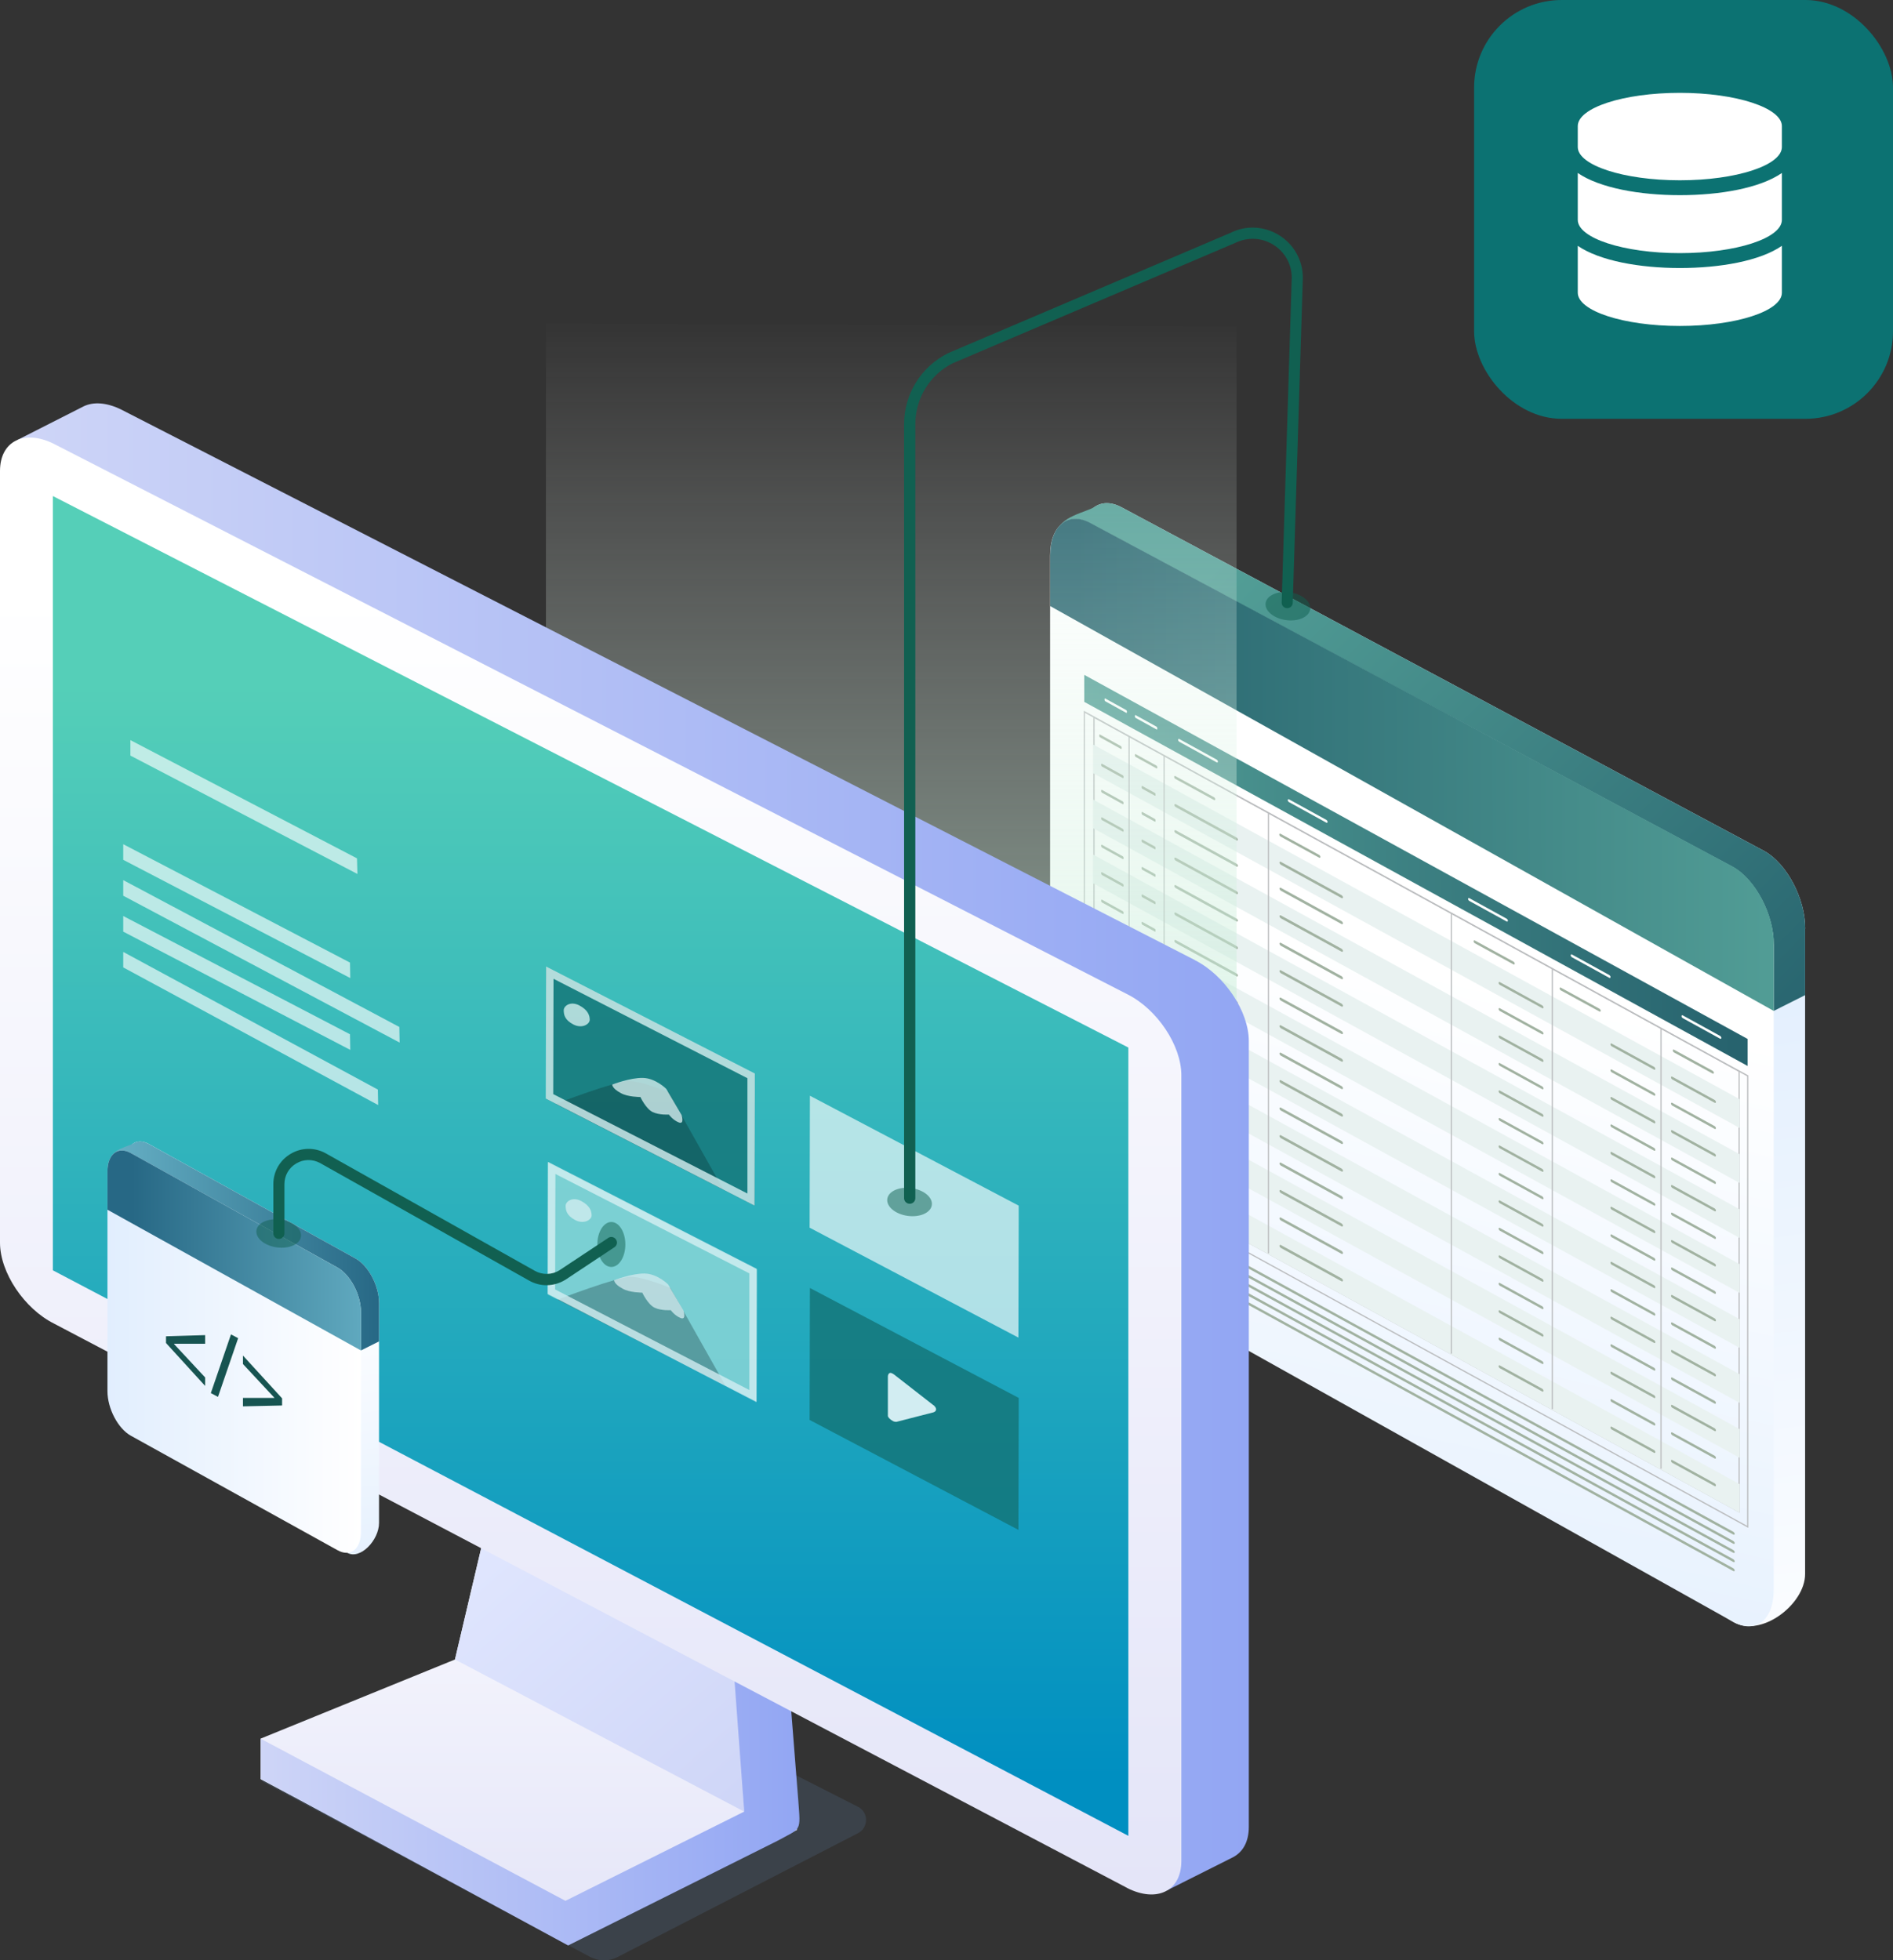 <?xml version="1.0" encoding="UTF-8"?>
<svg xmlns="http://www.w3.org/2000/svg" xmlns:xlink="http://www.w3.org/1999/xlink" viewBox="0 0 129.65 134.29">
  <rect x="0" y="0" width="129.65" height="134.29" fill="#333333" stroke="none"/>
  <defs>
    <style>
      .cls-1 {
        fill: #8fd8d8;
      }

      .cls-2 {
        fill: #e9f2f1;
      }

      .cls-3 {
        fill: url(#linear-gradient-2);
      }

      .cls-4 {
        fill: #f9f9f9;
      }

      .cls-4, .cls-5, .cls-6, .cls-7 {
        opacity: .8;
      }

      .cls-8 {
        opacity: .3;
      }

      .cls-9, .cls-7 {
        fill: #fff;
      }

      .cls-5 {
        fill: #f7fcfc;
      }

      .cls-10 {
        fill: #175451;
      }

      .cls-11 {
        fill: url(#linear-gradient-4);
      }

      .cls-12 {
        fill: url(#Dégradé_sans_nom_565);
      }

      .cls-13 {
        fill: url(#linear-gradient-3);
      }

      .cls-14 {
        fill: url(#linear-gradient-5);
      }

      .cls-15 {
        fill: #bbbdbf;
      }

      .cls-16 {
        isolation: isolate;
      }

      .cls-17 {
        fill: #137375;
      }

      .cls-18 {
        fill: url(#Dégradé_sans_nom_384);
      }

      .cls-19 {
        fill: #a1b2a1;
      }

      .cls-20 {
        fill: #0c7272;
      }

      .cls-21 {
        opacity: .15;
      }

      .cls-21, .cls-22 {
        mix-blend-mode: multiply;
      }

      .cls-23 {
        fill: #6b99d1;
      }

      .cls-24 {
        fill: url(#Dégradé_sans_nom_445-3);
      }

      .cls-25 {
        fill: url(#Dégradé_sans_nom_523);
      }

      .cls-26 {
        fill: url(#Dégradé_sans_nom_563-2);
      }

      .cls-27 {
        fill: url(#Dégradé_sans_nom_566);
      }

      .cls-28 {
        fill: url(#Dégradé_sans_nom_445);
      }

      .cls-29 {
        opacity: .5;
      }

      .cls-29, .cls-30 {
        fill: #116051;
      }

      .cls-31 {
        fill: url(#Dégradé_sans_nom_445-2);
      }

      .cls-22 {
        fill: url(#Dégradé_sans_nom_5);
      }

      .cls-32 {
        fill: url(#Dégradé_sans_nom_563);
      }

      .cls-33 {
        fill: url(#linear-gradient);
      }

      .cls-34 {
        fill: url(#Dégradé_sans_nom_565-2);
      }
    </style>
    <linearGradient id="Dégradé_sans_nom_563" data-name="Dégradé sans nom 563" x1="106.01" y1="121.7" x2="98.11" y2="66.62" gradientUnits="userSpaceOnUse">
      <stop offset="0" stop-color="#fff"/>
      <stop offset="1" stop-color="#e1eefe"/>
    </linearGradient>
    <linearGradient id="Dégradé_sans_nom_445" data-name="Dégradé sans nom 445" x1="121.76" y1="73.79" x2="85.11" y2="36.8" gradientUnits="userSpaceOnUse">
      <stop offset="0" stop-color="#27636e"/>
      <stop offset="1" stop-color="#539f97"/>
    </linearGradient>
    <linearGradient id="Dégradé_sans_nom_565" data-name="Dégradé sans nom 565" x1="87.13" y1="116.1" x2="98.3" y2="66.36" gradientUnits="userSpaceOnUse">
      <stop offset="0" stop-color="#e1eefe"/>
      <stop offset="1" stop-color="#fff"/>
    </linearGradient>
    <linearGradient id="Dégradé_sans_nom_445-2" data-name="Dégradé sans nom 445" x1="71.93" y1="517.02" x2="121.48" y2="517.02" gradientTransform="translate(0 -519.91) rotate(29.23) scale(1.15 .87) skewX(23.08)" xlink:href="#Dégradé_sans_nom_445"/>
    <linearGradient id="Dégradé_sans_nom_445-3" data-name="Dégradé sans nom 445" x1="119.69" y1="456.63" x2="74.26" y2="456.63" gradientTransform="translate(0 -450.22) rotate(28.76) scale(1.14 .88) skewX(22.87)" xlink:href="#Dégradé_sans_nom_445"/>
    <linearGradient id="Dégradé_sans_nom_5" data-name="Dégradé sans nom 5" x1="61.04" y1="21.52" x2="61.04" y2="109.44" gradientUnits="userSpaceOnUse">
      <stop offset="0" stop-color="#fff" stop-opacity="0"/>
      <stop offset="1" stop-color="#9bdeb8"/>
    </linearGradient>
    <linearGradient id="linear-gradient" x1="-4916.31" y1="134.32" x2="-4916.31" y2="96.39" gradientTransform="translate(4952.53)" gradientUnits="userSpaceOnUse">
      <stop offset="0" stop-color="#e3e4f8"/>
      <stop offset="1" stop-color="#fff"/>
    </linearGradient>
    <linearGradient id="linear-gradient-2" x1="-4899.05" y1="122.29" x2="-4918.11" y2="100.52" gradientTransform="translate(4952.53)" gradientUnits="userSpaceOnUse">
      <stop offset="0" stop-color="#ced5f7"/>
      <stop offset="1" stop-color="#e2e8ff"/>
    </linearGradient>
    <linearGradient id="linear-gradient-3" x1="76.03" y1="117.93" x2="113.06" y2="117.93" gradientTransform="translate(130.84) rotate(-180) scale(1 -1)" gradientUnits="userSpaceOnUse">
      <stop offset="0" stop-color="#92a6f3"/>
      <stop offset="1" stop-color="#ced5f7"/>
    </linearGradient>
    <linearGradient id="linear-gradient-4" x1="45.15" y1="78.57" x2="129.8" y2="78.57" xlink:href="#linear-gradient-3"/>
    <linearGradient id="linear-gradient-5" x1="-4912.08" y1="133.04" x2="-4912.08" y2="40.54" xlink:href="#linear-gradient"/>
    <linearGradient id="Dégradé_sans_nom_566" data-name="Dégradé sans nom 566" x1="-4912.08" y1="121.76" x2="-4912.08" y2="46.81" gradientTransform="translate(4952.53)" gradientUnits="userSpaceOnUse">
      <stop offset="0" stop-color="#008fc1"/>
      <stop offset="1" stop-color="#55cfb8"/>
    </linearGradient>
    <linearGradient id="Dégradé_sans_nom_563-2" data-name="Dégradé sans nom 563" x1="16.95" y1="89.49" x2="19.76" y2="110.87" xlink:href="#Dégradé_sans_nom_563"/>
    <linearGradient id="Dégradé_sans_nom_523" data-name="Dégradé sans nom 523" x1="7.65" y1="85.35" x2="25.96" y2="85.35" gradientUnits="userSpaceOnUse">
      <stop offset="0" stop-color="#66b0c5"/>
      <stop offset="1" stop-color="#276885"/>
    </linearGradient>
    <linearGradient id="Dégradé_sans_nom_565-2" data-name="Dégradé sans nom 565" x1="7.35" y1="92.59" x2="24.72" y2="92.59" xlink:href="#Dégradé_sans_nom_565"/>
    <linearGradient id="Dégradé_sans_nom_384" data-name="Dégradé sans nom 384" x1="7.35" y1="596.24" x2="24.72" y2="596.24" gradientTransform="translate(0 -519.91) rotate(29.23) scale(1.15 .87) skewX(23.08)" gradientUnits="userSpaceOnUse">
      <stop offset="0" stop-color="#276885"/>
      <stop offset="1" stop-color="#66b0c5"/>
    </linearGradient>
  </defs>
  <g class="cls-16">
    <g id="Calque_2" data-name="Calque 2">
      <g id="Illustrations">
        <g id="Connect">
          <g id="icon_connect" data-name="icon connect">
            <rect class="cls-20" x="100.96" width="28.69" height="28.69" rx="6" ry="6"/>
            <path id="Icon_awesome-database" data-name="Icon awesome-database" class="cls-9" d="M122.04,8.64v1.43c0,1.26-3.13,2.28-6.99,2.28s-6.99-1.03-6.99-2.28v-1.43c0-1.26,3.13-2.28,6.99-2.28s6.99,1.03,6.99,2.28ZM122.04,11.85v3.21c0,1.26-3.13,2.28-6.99,2.28s-6.99-1.03-6.99-2.28v-3.21c1.5,1.03,4.25,1.52,6.99,1.52s5.49-.48,6.99-1.52ZM122.04,16.84v3.21c0,1.26-3.13,2.28-6.99,2.28s-6.99-1.03-6.99-2.28v-3.21c1.5,1.03,4.25,1.52,6.99,1.52s5.49-.48,6.99-1.52Z"/>
          </g>
          <g id="illustration_connect" data-name="illustration connect">
            <g>
              <path class="cls-32" d="M123.63,63.61v44.22c0,2.08-3.05,4.41-4.95,3.26l-41.81-25.69c-1.53-.86-2.79-3.23-2.79-5.3v-43.13c0-2.06,1.25-3.05,2.79-2.19l43.97,23.52c1.54.86,2.8,3.25,2.8,5.31Z"/>
              <path class="cls-28" d="M123.63,63.61v4.56l-2.15,1.08-47.39-28.81-1.64-3.94c0-1.09,1.99-1.42,2.54-1.79.5-.33,1.16-.34,1.88.07l43.97,23.52c1.54.86,2.8,3.25,2.8,5.31Z"/>
              <path class="cls-12" d="M121.48,64.69v44.22c0,2.08-1.25,3.05-2.8,2.18l-43.97-24.6c-1.53-.86-2.79-3.23-2.79-5.3v-43.13c0-2.06,1.25-3.05,2.79-2.19l43.97,23.52c1.54.86,2.8,3.25,2.8,5.31Z"/>
              <path class="cls-31" d="M121.48,64.69v4.56l-49.55-27.73v-3.48c0-2.06,1.25-3.05,2.79-2.19l43.97,23.52c1.54.86,2.8,3.25,2.8,5.31Z"/>
              <g>
                <polygon class="cls-24" points="119.69 73.02 74.26 48.08 74.26 46.23 119.69 71.17 119.69 73.02"/>
                <path class="cls-15" d="M119.74,104.66l-.06-.03-45.45-24.95v-30.99l.06.03,45.45,24.95v30.99ZM74.31,79.63l45.35,24.89v-30.79l-45.35-24.89v30.79Z"/>
                <path class="cls-15" d="M119.15,103.63l-.06-.03-44.21-24.26v-30.27l44.27,24.3v30.27ZM74.97,79.28l44.1,24.21v-30.08l-44.1-24.21v30.08Z"/>
                <g>
                  <polygon class="cls-2" points="119.11 77.2 74.92 52.95 74.92 51.09 119.11 75.34 119.11 77.2"/>
                  <path class="cls-2" d="M119.15,77.27l-44.27-24.3v-1.96l.06.03,44.21,24.26v1.96ZM74.97,52.93l44.1,24.2v-1.76l-44.1-24.2v1.76Z"/>
                </g>
                <g>
                  <polygon class="cls-2" points="119.11 80.97 74.92 56.72 74.92 54.85 119.11 79.11 119.11 80.97"/>
                  <path class="cls-2" d="M119.15,81.04l-44.27-24.3v-1.96l.06.03,44.21,24.26v1.96ZM74.97,56.69l44.1,24.2v-1.76l-44.1-24.21v1.76Z"/>
                </g>
                <g>
                  <polygon class="cls-2" points="119.11 84.73 74.92 60.48 74.92 58.62 119.11 82.87 119.11 84.73"/>
                  <path class="cls-2" d="M119.15,84.8l-.06-.03-44.21-24.26v-1.96l.06.03,44.21,24.26v1.96ZM74.97,60.46l44.1,24.2v-1.76l-44.1-24.2v1.76Z"/>
                </g>
                <g>
                  <polygon class="cls-2" points="119.11 88.5 74.92 64.24 74.92 62.38 119.11 86.64 119.11 88.5"/>
                  <path class="cls-2" d="M119.15,88.57l-44.27-24.3v-1.96l.06.03,44.21,24.26v1.96ZM74.97,64.22l44.1,24.21v-1.76l-44.1-24.2v1.76Z"/>
                </g>
                <g>
                  <polygon class="cls-2" points="119.11 92.26 74.92 68.01 74.92 66.15 119.11 90.4 119.11 92.26"/>
                  <path class="cls-2" d="M119.15,92.33l-.06-.03-44.21-24.26v-1.96l.06.03,44.21,24.26v1.96ZM74.97,67.98l44.1,24.2v-1.76l-44.1-24.21v1.76Z"/>
                </g>
                <g>
                  <polygon class="cls-2" points="119.11 96.03 74.92 71.77 74.92 69.91 119.11 94.16 119.11 96.03"/>
                  <path class="cls-2" d="M119.15,96.1l-.06-.03-44.21-24.26v-1.96l.06.03,44.21,24.26v1.96ZM74.97,71.75l44.1,24.2v-1.76l-44.1-24.2v1.76Z"/>
                </g>
                <g>
                  <polygon class="cls-2" points="119.11 99.79 74.92 75.54 74.92 73.68 119.11 97.93 119.11 99.79"/>
                  <path class="cls-2" d="M119.15,99.86l-.06-.03-44.21-24.26v-1.96l.06.03,44.21,24.26v1.96ZM74.97,75.51l44.1,24.21v-1.76l-44.1-24.2v1.76Z"/>
                </g>
                <g>
                  <polygon class="cls-2" points="119.11 103.55 74.92 79.3 74.92 77.44 119.11 101.69 119.11 103.55"/>
                  <path class="cls-2" d="M119.15,103.63l-.06-.03-44.21-24.26v-1.96l.06.03,44.21,24.26v1.96ZM74.97,79.28l44.1,24.2v-1.76l-44.1-24.2v1.76Z"/>
                </g>
                <rect class="cls-15" x="77.29" y="50.45" width=".08" height="30.17"/>
                <rect class="cls-15" x="79.69" y="51.77" width=".08" height="30.17"/>
                <rect class="cls-15" x="86.84" y="55.69" width=".08" height="30.17"/>
                <rect class="cls-15" x="99.36" y="62.56" width=".08" height="30.17"/>
                <rect class="cls-15" x="106.28" y="66.36" width=".08" height="30.17"/>
                <rect class="cls-15" x="113.72" y="70.44" width=".08" height="30.17"/>
                <path class="cls-9" d="M77.13,48.83l-1.43-.79s-.05-.05-.05-.08v-.09s.02-.04.05-.02l1.43.79s.05.05.05.08v.09s-.02.04-.05.02Z"/>
                <path class="cls-19" d="M76.77,51.3l-1.43-.79s-.05-.05-.05-.08v-.09s.02-.04.05-.02l1.43.79s.05.05.05.08v.09s-.02.04-.05.02Z"/>
                <g>
                  <path class="cls-19" d="M76.9,53.3l-1.43-.79s-.05-.05-.05-.08v-.09s.02-.04.05-.02l1.43.79s.05.05.05.08v.09s-.02.04-.05.02Z"/>
                  <path class="cls-19" d="M76.9,55.09l-1.43-.79s-.05-.05-.05-.08v-.09s.02-.04.05-.02l1.43.79s.05.05.05.08v.09s-.02.04-.05.02Z"/>
                  <path class="cls-19" d="M76.9,56.97l-1.43-.79s-.05-.05-.05-.08v-.09s.02-.04.05-.02l1.43.79s.05.05.05.08v.09s-.02.04-.05.02Z"/>
                  <path class="cls-19" d="M76.9,58.85l-1.43-.79s-.05-.05-.05-.08v-.09s.02-.04.05-.02l1.43.79s.05.05.05.08v.09s-.02.04-.05.02Z"/>
                  <path class="cls-19" d="M76.9,60.73l-1.43-.79s-.05-.05-.05-.08v-.09s.02-.04.05-.02l1.43.79s.05.05.05.08v.09s-.02.04-.05.02Z"/>
                  <path class="cls-19" d="M76.9,62.61l-1.43-.79s-.05-.05-.05-.08v-.09s.02-.04.05-.02l1.43.79s.05.05.05.08v.09s-.02.04-.05.02Z"/>
                  <path class="cls-19" d="M76.9,64.5l-1.43-.79s-.05-.05-.05-.08v-.09s.02-.04.05-.02l1.43.79s.05.05.05.08v.09s-.02.04-.05.02Z"/>
                  <path class="cls-19" d="M76.9,66.38l-1.43-.79s-.05-.05-.05-.08v-.09s.02-.04.05-.02l1.43.79s.05.05.05.08v.09s-.02.04-.05.02Z"/>
                  <path class="cls-19" d="M76.9,68.26l-1.43-.79s-.05-.05-.05-.08v-.09s.02-.04.05-.02l1.43.79s.05.05.05.08v.09s-.02.04-.05.02Z"/>
                  <path class="cls-19" d="M76.9,70.14l-1.43-.79s-.05-.05-.05-.08v-.09s.02-.04.05-.02l1.43.79s.05.05.05.08v.09s-.02.04-.05.02Z"/>
                  <path class="cls-19" d="M76.9,72.03l-1.43-.79s-.05-.05-.05-.08v-.09s.02-.04.05-.02l1.43.79s.05.05.05.08v.09s-.02.04-.05.02Z"/>
                  <path class="cls-19" d="M76.9,73.91l-1.43-.79s-.05-.05-.05-.08v-.09s.02-.04.05-.02l1.43.79s.05.05.05.08v.09s-.02.04-.05.02Z"/>
                  <path class="cls-19" d="M76.9,75.79l-1.43-.79s-.05-.05-.05-.08v-.09s.02-.04.05-.02l1.43.79s.05.05.05.08v.09s-.02.04-.05.02Z"/>
                  <path class="cls-19" d="M76.9,77.67l-1.43-.79s-.05-.05-.05-.08v-.09s.02-.04.05-.02l1.43.79s.05.05.05.08v.09s-.02.04-.05.02Z"/>
                  <path class="cls-19" d="M76.9,79.56l-1.43-.79s-.05-.05-.05-.08v-.09s.02-.04.05-.02l1.43.79s.05.05.05.08v.09s-.02.04-.05.02Z"/>
                </g>
                <g>
                  <path class="cls-19" d="M84.7,57.58l-4.19-2.3s-.08-.08-.08-.13v-.03s.04-.06.08-.04l4.19,2.3s.08.08.08.13v.03s-.04.06-.08.04Z"/>
                  <path class="cls-19" d="M84.7,59.37l-4.19-2.3s-.08-.08-.08-.13v-.03s.04-.06.08-.04l4.19,2.3s.08.08.08.13v.03s-.04.06-.08.04Z"/>
                  <path class="cls-19" d="M84.7,61.25l-4.19-2.3s-.08-.08-.08-.13v-.03s.04-.06.08-.04l4.19,2.3s.08.08.08.13v.03s-.04.06-.08.04Z"/>
                  <path class="cls-19" d="M84.7,63.13l-4.19-2.3s-.08-.08-.08-.13v-.03s.04-.06.08-.04l4.19,2.3s.08.08.08.13v.03s-.04.06-.08.04Z"/>
                  <path class="cls-19" d="M84.7,65.01l-4.19-2.3s-.08-.08-.08-.13v-.03s.04-.06.08-.04l4.19,2.3s.08.08.08.13v.03s-.04.06-.08.04Z"/>
                  <path class="cls-19" d="M84.7,66.89l-4.19-2.3s-.08-.08-.08-.13v-.03s.04-.06.08-.04l4.19,2.3s.08.08.08.13v.03s-.04.06-.08.04Z"/>
                  <path class="cls-19" d="M84.7,68.78l-4.19-2.3s-.08-.08-.08-.13v-.03s.04-.06.08-.04l4.19,2.3s.08.08.08.13v.03s-.04.06-.08.04Z"/>
                  <path class="cls-19" d="M84.7,70.66l-4.19-2.3s-.08-.08-.08-.13v-.03s.04-.06.08-.04l4.19,2.3s.08.08.08.13v.03s-.04.06-.08.04Z"/>
                  <path class="cls-19" d="M84.7,72.54l-4.19-2.3s-.08-.08-.08-.13v-.03s.04-.06.08-.04l4.19,2.3s.08.08.08.13v.03s-.04.06-.08.04Z"/>
                  <path class="cls-19" d="M84.7,74.42l-4.19-2.3s-.08-.08-.08-.13v-.03s.04-.06.08-.04l4.19,2.3s.08.08.08.13v.03s-.04.06-.08.04Z"/>
                  <path class="cls-19" d="M84.7,76.31l-4.19-2.3s-.08-.08-.08-.13v-.03s.04-.06.08-.04l4.19,2.3s.08.08.08.13v.03s-.04.06-.08.04Z"/>
                  <path class="cls-19" d="M84.7,78.19l-4.19-2.3s-.08-.08-.08-.13v-.03s.04-.06.08-.04l4.19,2.3s.08.08.08.13v.03s-.04.06-.08.04Z"/>
                  <path class="cls-19" d="M84.7,80.07l-4.19-2.3s-.08-.08-.08-.13v-.03s.04-.06.08-.04l4.19,2.3s.08.08.08.13v.03s-.04.06-.08.04Z"/>
                  <path class="cls-19" d="M84.7,81.95l-4.19-2.3s-.08-.08-.08-.13v-.03s.04-.06.08-.04l4.19,2.3s.08.08.08.13v.03s-.04.06-.08.04Z"/>
                  <path class="cls-19" d="M84.7,83.83l-4.19-2.3s-.08-.08-.08-.13v-.03s.04-.06.08-.04l4.19,2.3s.08.08.08.13v.03s-.04.06-.08.04Z"/>
                </g>
                <g>
                  <path class="cls-19" d="M91.9,61.53l-4.19-2.3s-.08-.08-.08-.13v-.03s.04-.06.08-.04l4.19,2.3s.08.08.08.13v.03s-.04.06-.08.04Z"/>
                  <path class="cls-19" d="M91.9,63.31l-4.19-2.3s-.08-.08-.08-.13v-.03s.04-.06.08-.04l4.19,2.3s.08.08.08.13v.03s-.04.06-.08.04Z"/>
                  <path class="cls-19" d="M91.9,65.2l-4.19-2.3s-.08-.08-.08-.13v-.03s.04-.06.08-.04l4.19,2.3s.08.08.08.13v.03s-.04.06-.08.04Z"/>
                  <path class="cls-19" d="M91.9,67.08l-4.19-2.3s-.08-.08-.08-.13v-.03s.04-.06.08-.04l4.19,2.3s.08.08.08.13v.03s-.04.06-.08.04Z"/>
                  <path class="cls-19" d="M91.9,68.96l-4.19-2.3s-.08-.08-.08-.13v-.03s.04-.06.08-.04l4.19,2.3s.08.08.08.13v.03s-.04.06-.08.04Z"/>
                  <path class="cls-19" d="M91.9,70.84l-4.19-2.3s-.08-.08-.08-.13v-.03s.04-.06.08-.04l4.19,2.3s.08.08.08.13v.03s-.04.06-.08.04Z"/>
                  <path class="cls-19" d="M91.9,72.73l-4.19-2.3s-.08-.08-.08-.13v-.03s.04-.06.08-.04l4.19,2.3s.08.08.08.13v.03s-.04.06-.08.04Z"/>
                  <path class="cls-19" d="M91.9,74.61l-4.19-2.3s-.08-.08-.08-.13v-.03s.04-.06.08-.04l4.19,2.3s.08.08.08.13v.03s-.04.06-.08.04Z"/>
                  <path class="cls-19" d="M91.9,76.49l-4.19-2.3s-.08-.08-.08-.13v-.03s.04-.06.08-.04l4.19,2.3s.08.08.08.13v.03s-.04.06-.08.04Z"/>
                  <path class="cls-19" d="M91.9,78.37l-4.19-2.3s-.08-.08-.08-.13v-.03s.04-.06.08-.04l4.19,2.3s.08.08.08.13v.03s-.04.06-.08.04Z"/>
                  <path class="cls-19" d="M91.9,80.26l-4.19-2.3s-.08-.08-.08-.13v-.03s.04-.06.08-.04l4.19,2.3s.08.08.08.13v.03s-.04.06-.08.04Z"/>
                  <path class="cls-19" d="M91.9,82.14l-4.19-2.3s-.08-.08-.08-.13v-.03s.04-.06.08-.04l4.19,2.3s.08.08.08.13v.03s-.04.06-.08.04Z"/>
                  <path class="cls-19" d="M91.9,84.02l-4.19-2.3s-.08-.08-.08-.13v-.03s.04-.06.08-.04l4.19,2.3s.08.08.08.13v.03s-.04.06-.08.04Z"/>
                  <path class="cls-19" d="M91.9,85.9l-4.19-2.3s-.08-.08-.08-.13v-.03s.04-.06.08-.04l4.19,2.3s.08.08.08.13v.03s-.04.06-.08.04Z"/>
                  <path class="cls-19" d="M91.9,87.78l-4.19-2.3s-.08-.08-.08-.13v-.03s.04-.06.08-.04l4.19,2.3s.08.08.08.13v.03s-.04.06-.08.04Z"/>
                </g>
                <g>
                  <path class="cls-19" d="M105.64,69.07l-2.93-1.61s-.07-.07-.07-.11v-.05s.03-.05.07-.03l2.93,1.61s.07.07.07.11v.05s-.03.05-.07.03Z"/>
                  <path class="cls-19" d="M105.64,70.86l-2.93-1.61s-.07-.07-.07-.11v-.05s.03-.05.07-.03l2.93,1.61s.07.07.07.11v.05s-.03.05-.07.03Z"/>
                  <path class="cls-19" d="M105.64,72.74l-2.93-1.61s-.07-.07-.07-.11v-.05s.03-.05.07-.03l2.93,1.61s.07.07.07.11v.05s-.03.05-.07.03Z"/>
                  <path class="cls-19" d="M105.64,74.62l-2.93-1.61s-.07-.07-.07-.11v-.05s.03-.05.07-.03l2.93,1.61s.07.07.07.11v.05s-.03.05-.07.03Z"/>
                  <path class="cls-19" d="M105.64,76.5l-2.93-1.61s-.07-.07-.07-.11v-.05s.03-.05.07-.03l2.93,1.61s.07.07.07.11v.05s-.03.05-.07.03Z"/>
                  <path class="cls-19" d="M105.64,78.39l-2.93-1.61s-.07-.07-.07-.11v-.05s.03-.05.07-.03l2.93,1.61s.07.07.07.11v.05s-.03.05-.07.03Z"/>
                  <path class="cls-19" d="M105.64,80.27l-2.93-1.61s-.07-.07-.07-.11v-.05s.03-.05.07-.03l2.93,1.61s.07.07.07.11v.05s-.03.05-.07.03Z"/>
                  <path class="cls-19" d="M105.64,82.15l-2.93-1.61s-.07-.07-.07-.11v-.05s.03-.05.07-.03l2.93,1.61s.07.07.07.11v.05s-.03.05-.07.03Z"/>
                  <path class="cls-19" d="M105.64,84.03l-2.93-1.61s-.07-.07-.07-.11v-.05s.03-.05.07-.03l2.93,1.61s.07.07.07.11v.05s-.03.05-.07.03Z"/>
                  <path class="cls-19" d="M105.64,85.91l-2.93-1.61s-.07-.07-.07-.11v-.05s.03-.05.07-.03l2.93,1.61s.07.07.07.11v.05s-.03.05-.07.03Z"/>
                  <path class="cls-19" d="M105.64,87.8l-2.93-1.61s-.07-.07-.07-.11v-.05s.03-.05.07-.03l2.93,1.61s.07.07.07.11v.05s-.03.05-.07.03Z"/>
                  <path class="cls-19" d="M105.64,89.68l-2.93-1.61s-.07-.07-.07-.11v-.05s.03-.05.07-.03l2.93,1.61s.07.07.07.11v.05s-.03.05-.07.03Z"/>
                  <path class="cls-19" d="M105.64,91.56l-2.93-1.61s-.07-.07-.07-.11v-.05s.03-.05.07-.03l2.93,1.61s.07.07.07.11v.05s-.03.05-.07.03Z"/>
                  <path class="cls-19" d="M105.64,93.44l-2.93-1.61s-.07-.07-.07-.11v-.05s.03-.05.07-.03l2.93,1.61s.07.07.07.11v.05s-.03.05-.07.03Z"/>
                  <path class="cls-19" d="M105.64,95.33l-2.93-1.61s-.07-.07-.07-.11v-.05s.03-.05.07-.03l2.93,1.61s.07.07.07.11v.05s-.03.05-.07.03Z"/>
                </g>
                <g>
                  <path class="cls-19" d="M113.3,73.28l-2.93-1.61s-.07-.07-.07-.11v-.05s.03-.05.07-.03l2.93,1.61s.07.07.07.11v.05s-.03.05-.07.03Z"/>
                  <path class="cls-19" d="M113.3,75.06l-2.93-1.61s-.07-.07-.07-.11v-.05s.03-.05.07-.03l2.93,1.61s.07.07.07.11v.05s-.03.05-.07.03Z"/>
                  <path class="cls-19" d="M113.3,76.95l-2.93-1.61s-.07-.07-.07-.11v-.05s.03-.05.07-.03l2.93,1.61s.07.07.07.11v.05s-.03.05-.07.03Z"/>
                  <path class="cls-19" d="M113.3,78.83l-2.93-1.61s-.07-.07-.07-.11v-.05s.03-.05.07-.03l2.93,1.61s.07.07.07.11v.05s-.03.05-.07.03Z"/>
                  <path class="cls-19" d="M113.3,80.71l-2.93-1.61s-.07-.07-.07-.11v-.05s.03-.05.07-.03l2.93,1.61s.07.07.07.11v.05s-.03.05-.07.03Z"/>
                  <path class="cls-19" d="M113.3,82.59l-2.93-1.61s-.07-.07-.07-.11v-.05s.03-.05.07-.03l2.93,1.61s.07.07.07.11v.05s-.03.05-.07.03Z"/>
                  <path class="cls-19" d="M113.3,84.47l-2.93-1.61s-.07-.07-.07-.11v-.05s.03-.05.07-.03l2.93,1.61s.07.07.07.11v.05s-.03.05-.07.03Z"/>
                  <path class="cls-19" d="M113.3,86.36l-2.93-1.61s-.07-.07-.07-.11v-.05s.03-.05.07-.03l2.93,1.61s.07.07.07.11v.05s-.03.05-.07.03Z"/>
                  <path class="cls-19" d="M113.3,88.24l-2.93-1.61s-.07-.07-.07-.11v-.05s.03-.05.07-.03l2.93,1.61s.07.07.07.11v.05s-.03.05-.07.03Z"/>
                  <path class="cls-19" d="M113.3,90.12l-2.93-1.61s-.07-.07-.07-.11v-.05s.03-.05.07-.03l2.93,1.61s.07.07.07.11v.05s-.03.05-.07.03Z"/>
                  <path class="cls-19" d="M113.3,92l-2.93-1.61s-.07-.07-.07-.11v-.05s.03-.05.07-.03l2.93,1.61s.07.07.07.11v.05s-.03.05-.07.03Z"/>
                  <path class="cls-19" d="M113.3,93.89l-2.93-1.61s-.07-.07-.07-.11v-.05s.03-.05.07-.03l2.93,1.61s.07.07.07.11v.05s-.03.05-.07.03Z"/>
                  <path class="cls-19" d="M113.3,95.77l-2.93-1.61s-.07-.07-.07-.11v-.05s.03-.05.07-.03l2.93,1.61s.07.07.07.11v.05s-.03.05-.07.03Z"/>
                  <path class="cls-19" d="M113.3,97.65l-2.93-1.61s-.07-.07-.07-.11v-.05s.03-.05.07-.03l2.93,1.61s.07.07.07.11v.05s-.03.05-.07.03Z"/>
                  <path class="cls-19" d="M113.3,99.53l-2.93-1.61s-.07-.07-.07-.11v-.05s.03-.05.07-.03l2.93,1.61s.07.07.07.11v.05s-.03.05-.07.03Z"/>
                </g>
                <g>
                  <path class="cls-19" d="M117.45,75.55l-2.93-1.61s-.07-.07-.07-.11v-.05s.03-.05.07-.03l2.93,1.61s.07.07.07.11v.05s-.03.05-.07.03Z"/>
                  <path class="cls-19" d="M117.45,77.34l-2.93-1.61s-.07-.07-.07-.11v-.05s.03-.05.07-.03l2.93,1.61s.07.07.07.11v.05s-.03.05-.07.03Z"/>
                  <path class="cls-19" d="M117.45,79.22l-2.93-1.61s-.07-.07-.07-.11v-.05s.03-.05.07-.03l2.93,1.61s.07.07.07.11v.05s-.03.05-.07.03Z"/>
                  <path class="cls-19" d="M117.45,81.1l-2.93-1.61s-.07-.07-.07-.11v-.05s.03-.05.07-.03l2.93,1.61s.07.07.07.11v.05s-.03.05-.07.03Z"/>
                  <path class="cls-19" d="M117.45,82.98l-2.93-1.61s-.07-.07-.07-.11v-.05s.03-.05.07-.03l2.93,1.61s.07.07.07.11v.05s-.03.05-.07.03Z"/>
                  <path class="cls-19" d="M117.45,84.87l-2.93-1.61s-.07-.07-.07-.11v-.05s.03-.05.07-.03l2.93,1.61s.07.07.07.11v.05s-.03.05-.07.03Z"/>
                  <path class="cls-19" d="M117.45,86.75l-2.93-1.61s-.07-.07-.07-.11v-.05s.03-.05.07-.03l2.93,1.61s.07.07.07.11v.05s-.03.05-.07.03Z"/>
                  <path class="cls-19" d="M117.45,88.63l-2.93-1.61s-.07-.07-.07-.11v-.05s.03-.05.07-.03l2.93,1.61s.07.07.07.11v.05s-.03.05-.07.03Z"/>
                  <path class="cls-19" d="M117.45,90.51l-2.93-1.61s-.07-.07-.07-.11v-.05s.03-.05.07-.03l2.93,1.61s.07.07.07.11v.05s-.03.05-.07.03Z"/>
                  <path class="cls-19" d="M117.45,92.39l-2.93-1.61s-.07-.07-.07-.11v-.05s.03-.05.07-.03l2.93,1.61s.07.07.07.11v.05s-.03.05-.07.03Z"/>
                  <path class="cls-19" d="M117.45,94.28l-2.93-1.61s-.07-.07-.07-.11v-.05s.03-.05.07-.03l2.93,1.61s.07.07.07.11v.05s-.03.05-.07.03Z"/>
                  <path class="cls-19" d="M117.45,96.16l-2.93-1.61s-.07-.07-.07-.11v-.05s.03-.05.07-.03l2.93,1.61s.07.07.07.11v.05s-.03.05-.07.03Z"/>
                  <path class="cls-19" d="M117.45,98.04l-2.93-1.61s-.07-.07-.07-.11v-.05s.03-.05.07-.03l2.93,1.61s.07.07.07.11v.05s-.03.05-.07.03Z"/>
                  <path class="cls-19" d="M117.45,99.92l-2.93-1.61s-.07-.07-.07-.11v-.05s.03-.05.07-.03l2.93,1.61s.07.07.07.11v.05s-.03.05-.07.03Z"/>
                  <path class="cls-19" d="M117.45,101.81l-2.93-1.61s-.07-.07-.07-.11v-.05s.03-.05.07-.03l2.93,1.61s.07.07.07.11v.05s-.03.05-.07.03Z"/>
                </g>
                <g>
                  <path class="cls-19" d="M79.1,54.51l-.87-.48s-.04-.04-.04-.06v-.11s.02-.03.04-.02l.87.48s.04.04.04.06v.11s-.02.03-.04.02Z"/>
                  <path class="cls-19" d="M79.1,56.29l-.87-.48s-.04-.04-.04-.06v-.11s.02-.03.04-.02l.87.48s.04.04.04.06v.11s-.02.03-.04.02Z"/>
                  <path class="cls-19" d="M79.1,58.18l-.87-.48s-.04-.04-.04-.06v-.11s.02-.03.04-.02l.87.48s.04.04.04.06v.11s-.02.03-.04.02Z"/>
                  <path class="cls-19" d="M79.1,60.06l-.87-.48s-.04-.04-.04-.06v-.11s.02-.03.04-.02l.87.48s.04.04.04.06v.11s-.02.03-.04.02Z"/>
                  <path class="cls-19" d="M79.1,61.94l-.87-.48s-.04-.04-.04-.06v-.11s.02-.03.04-.02l.87.48s.04.04.04.06v.11s-.02.03-.04.02Z"/>
                  <path class="cls-19" d="M79.1,63.82l-.87-.48s-.04-.04-.04-.06v-.11s.02-.03.04-.02l.87.48s.04.04.04.06v.11s-.02.03-.04.02Z"/>
                  <path class="cls-19" d="M79.1,65.7l-.87-.48s-.04-.04-.04-.06v-.11s.02-.03.04-.02l.87.48s.04.04.04.06v.11s-.02.03-.04.02Z"/>
                  <path class="cls-19" d="M79.1,67.59l-.87-.48s-.04-.04-.04-.06v-.11s.02-.03.04-.02l.87.48s.04.04.04.06v.11s-.02.03-.04.02Z"/>
                  <path class="cls-19" d="M79.1,69.47l-.87-.48s-.04-.04-.04-.06v-.11s.02-.03.04-.02l.87.48s.04.04.04.06v.11s-.02.03-.04.02Z"/>
                  <path class="cls-19" d="M79.1,71.35l-.87-.48s-.04-.04-.04-.06v-.11s.02-.03.04-.02l.87.48s.04.04.04.06v.11s-.02.03-.04.02Z"/>
                  <path class="cls-19" d="M79.1,73.23l-.87-.48s-.04-.04-.04-.06v-.11s.02-.03.04-.02l.87.48s.04.04.04.06v.11s-.02.03-.04.02Z"/>
                  <path class="cls-19" d="M79.1,75.12l-.87-.48s-.04-.04-.04-.06v-.11s.02-.03.04-.02l.87.48s.04.04.04.06v.11s-.02.03-.04.02Z"/>
                  <path class="cls-19" d="M79.1,77l-.87-.48s-.04-.04-.04-.06v-.11s.02-.03.04-.02l.87.48s.04.04.04.06v.11s-.02.03-.04.02Z"/>
                  <path class="cls-19" d="M79.1,78.88l-.87-.48s-.04-.04-.04-.06v-.11s.02-.03.04-.02l.87.48s.04.04.04.06v.11s-.02.03-.04.02Z"/>
                  <path class="cls-19" d="M79.1,80.76l-.87-.48s-.04-.04-.04-.06v-.11s.02-.03.04-.02l.87.48s.04.04.04.06v.11s-.02.03-.04.02Z"/>
                </g>
                <path class="cls-19" d="M79.21,52.64l-1.43-.79s-.05-.05-.05-.08v-.09s.02-.04.05-.02l1.43.79s.05.05.05.08v.09s-.02.04-.05.02Z"/>
                <path class="cls-19" d="M83.16,54.81l-2.67-1.46s-.07-.07-.07-.1v-.06s.03-.05.07-.03l2.67,1.46s.07.07.07.1v.06s-.03.05-.07.03Z"/>
                <path class="cls-19" d="M90.36,58.76l-2.67-1.46s-.07-.07-.07-.1v-.06s.03-.05.07-.03l2.67,1.46s.07.07.07.1v.06s-.03.05-.07.03Z"/>
                <path class="cls-19" d="M103.67,66.07l-2.67-1.46s-.07-.07-.07-.1v-.06s.03-.05.07-.03l2.67,1.46s.07.07.07.1v.06s-.03.05-.07.03Z"/>
                <path class="cls-19" d="M109.56,69.3l-2.67-1.46s-.07-.07-.07-.1v-.06s.03-.05.07-.03l2.67,1.46s.07.07.07.1v.06s-.03.05-.07.03Z"/>
                <path class="cls-19" d="M117.31,73.55l-2.67-1.46s-.07-.07-.07-.1v-.06s.03-.05.07-.03l2.67,1.46s.07.07.07.1v.06s-.03.05-.07.03Z"/>
                <path class="cls-9" d="M79.21,49.97l-1.43-.79s-.05-.05-.05-.08v-.09s.02-.04.05-.02l1.43.79s.05.05.05.08v.09s-.02.04-.05.02Z"/>
                <path class="cls-9" d="M83.34,52.23l-2.58-1.42s-.07-.07-.07-.1v-.06s.03-.05.07-.03l2.58,1.42s.07.07.07.1v.06s-.03.05-.07.03Z"/>
                <path class="cls-9" d="M90.85,56.36l-2.58-1.42s-.07-.07-.07-.1v-.06s.03-.05.07-.03l2.58,1.42s.07.07.07.1v.06s-.03.05-.07.03Z"/>
                <path class="cls-9" d="M103.2,63.13l-2.58-1.42s-.07-.07-.07-.1v-.06s.03-.05.07-.03l2.58,1.42s.07.07.07.1v.06s-.03.05-.07.03Z"/>
                <path class="cls-9" d="M110.23,66.99l-2.58-1.42s-.07-.07-.07-.1v-.06s.03-.05.07-.03l2.58,1.42s.07.07.07.1v.06s-.03.05-.07.03Z"/>
                <path class="cls-9" d="M117.82,71.16l-2.58-1.42s-.07-.07-.07-.1v-.06s.03-.05.07-.03l2.58,1.42s.07.07.07.1v.06s-.03.05-.07.03Z"/>
                <g>
                  <path class="cls-19" d="M118.71,105.12l-44.35-24.34c-.05-.03-.1-.1-.1-.15h0c0-.05.04-.07.1-.04l44.35,24.34c.05.03.1.1.1.15h0c0,.05-.04.07-.1.04Z"/>
                  <path class="cls-19" d="M118.71,105.75l-44.35-24.34c-.05-.03-.1-.1-.1-.15h0c0-.05.04-.07.1-.04l44.35,24.34c.05.03.1.1.1.15h0c0,.05-.04.07-.1.04Z"/>
                  <path class="cls-19" d="M118.71,106.37l-44.35-24.34c-.05-.03-.1-.1-.1-.15h0c0-.05.04-.07.1-.04l44.35,24.34c.05.03.1.1.1.15h0c0,.05-.04.07-.1.04Z"/>
                  <path class="cls-19" d="M118.71,107l-44.35-24.34c-.05-.03-.1-.1-.1-.15h0c0-.05.04-.07.1-.04l44.35,24.34c.05.03.1.1.1.15h0c0,.05-.04.07-.1.04Z"/>
                  <path class="cls-19" d="M118.71,107.62l-44.35-24.34c-.05-.03-.1-.1-.1-.15h0c0-.05.04-.07.1-.04l44.35,24.34c.05.03.1.1.1.15h0c0,.05-.04.07-.1.04Z"/>
                </g>
              </g>
            </g>
            <polyline class="cls-22" points="84.69 100.31 84.69 22.38 37.39 22.17 37.39 88.87 74.78 109.71 84.69 100.31"/>
            <g>
              <g class="cls-21">
                <path class="cls-23" d="M42.3,134.06c-.59.31-1.3.3-1.89-.01l-22.33-11.95c-.3-.18-.3-.46,0-.64l19.4-8.19c.17-.1.46-.1.63,0l20.65,10.5c.74.37.74,1.43,0,1.81l-16.46,8.48Z"/>
              </g>
              <g>
                <polygon class="cls-33" points="53.1 103.35 33.79 92.05 34.41 99.88 31.16 113.68 17.85 119.1 17.85 121.88 38.73 132.98 54.58 125.36 53.1 103.35"/>
                <polygon class="cls-3" points="31.16 113.68 50.97 124.1 49.57 100.95 34.41 99.88 31.16 113.68"/>
                <path class="cls-13" d="M38.73,130.21l12.24-6.11-1.59-21.49,3.72.75,1.57,19.93c.16,2.24.26,1.89-1.46,2.83l-14.3,7.15-21.05-11.41v-2.75s20.88,11.11,20.88,11.11Z"/>
              </g>
              <path class="cls-11" d="M81.84,65.77L8.33,28.07c-1.02-.51-1.94-.56-2.61-.23,0,0-4.51,2.29-4.51,2.29l2.36,53.21c0,2.04,1.66,4.52,3.7,5.55l72.65,40.61,4.52-2.27c.69-.36,1.09-1.07,1.09-2.08v-53.83c0-2.04-1.66-4.52-3.7-5.55Z"/>
              <path class="cls-14" d="M77.2,129.33L3.7,90.67C1.66,89.65,0,87.17,0,85.13v-52.87c0-2.04,1.66-2.87,3.7-1.85l73.51,37.7c2.04,1.02,3.7,3.5,3.7,5.55v53.83c0,2.04-1.66,2.87-3.7,1.85Z"/>
              <polygon class="cls-27" points="3.62 87.02 3.62 33.98 77.28 71.76 77.28 125.76 3.62 87.02"/>
              <g class="cls-6">
                <g>
                  <g>
                    <polygon class="cls-7" points="8.44 58.9 23.99 67 23.97 65.94 8.44 57.83 8.44 58.9"/>
                    <polygon class="cls-7" points="8.44 61.36 27.37 71.42 27.35 70.35 8.44 60.29 8.44 61.36"/>
                    <polygon class="cls-7" points="8.44 63.82 23.99 71.92 23.97 70.85 8.44 62.75 8.44 63.82"/>
                    <polygon class="cls-7" points="8.44 66.27 25.9 75.7 25.88 74.64 8.44 65.21 8.44 66.27"/>
                  </g>
                  <polygon class="cls-7" points="8.93 51.76 24.48 59.87 24.45 58.8 8.93 50.7 8.93 51.76"/>
                </g>
              </g>
              <g class="cls-6">
                <g>
                  <g>
                    <polygon class="cls-1" points="51.82 96 37.52 88.68 37.53 79.64 51.83 86.96 51.83 88.05 51.82 96"/>
                    <g>
                      <path class="cls-8" d="M38.19,89.03s4.15-1.59,5.03-1.57c.88.02,2.69.76,2.69.76l3.77,6.69-11.48-5.87Z"/>
                      <path class="cls-5" d="M40.52,83.26c0,.29-.51.63-1.12.32-.61-.32-.66-.69-.66-.98,0-.29.45-.64,1.06-.33.61.32.72.7.72.99Z"/>
                      <path class="cls-4" d="M42.05,87.7s1.23-.48,2.11-.46c.88.02,1.6.75,1.6.75l1.05,1.79s.22.67-.19.51c-.41-.16-.68-.54-.68-.54,0,0-.64.05-1.11-.17-.47-.23-.84-1.03-.84-1.03,0,0-.88,0-1.34-.27-.61-.32-.59-.59-.59-.59Z"/>
                    </g>
                  </g>
                  <path class="cls-7" d="M38.04,80.42l13.28,6.81v7.99s-13.3-6.89-13.3-6.89l.02-7.9M37.53,79.59l-.02,9.04,14.3,7.42.02-8.05v-1.08l-14.3-7.33h0Z"/>
                </g>
                <g>
                  <polygon class="cls-17" points="51.69 82.6 37.39 75.27 37.4 66.23 51.7 73.56 51.7 74.64 51.69 82.6"/>
                  <g>
                    <path class="cls-8" d="M38.06,75.62s4.15-1.59,5.03-1.57c.88.02,2.69.76,2.69.76l3.77,6.69-11.48-5.87Z"/>
                    <path class="cls-5" d="M40.39,69.86c0,.29-.51.63-1.12.32-.61-.32-.66-.69-.66-.98,0-.29.45-.64,1.06-.33.61.32.72.7.72.99Z"/>
                    <path class="cls-4" d="M41.92,74.3s1.23-.48,2.11-.46c.88.02,1.6.75,1.6.75l1.05,1.79s.22.67-.19.51c-.41-.16-.68-.54-.68-.54,0,0-.64.05-1.11-.17-.47-.23-.84-1.03-.84-1.03,0,0-.88,0-1.34-.27-.61-.32-.59-.59-.59-.59Z"/>
                  </g>
                </g>
                <g class="cls-6">
                  <polygon class="cls-9" points="69.75 91.63 55.45 84.1 55.47 75.06 69.77 82.59 69.77 83.68 69.75 91.63"/>
                </g>
                <polygon class="cls-17" points="69.75 104.8 55.45 97.27 55.47 88.23 69.77 95.76 69.77 96.84 69.75 104.8"/>
                <g id="Groupe_4582" data-name="Groupe 4582">
                  <path id="Tracé_11992" data-name="Tracé 11992" class="cls-9" d="M63.93,96.26l-2.59-2.02c-.17-.14-.29-.21-.39-.19-.12.03-.15.22-.14.26v2.68c0,.1.16.26.35.36.06.03.11.05.24.05l2.53-.65c.21-.07.22-.24.12-.37-.03-.04-.07-.09-.12-.13h0Z"/>
                </g>
                <path class="cls-7" d="M37.91,67.05l13.28,6.81v7.9s-13.3-6.81-13.3-6.81l.02-7.9M37.4,66.22l-.02,9.04,14.3,7.33.02-7.76v-1.29l-14.3-7.33h0Z"/>
              </g>
            </g>
            <g>
              <path class="cls-26" d="M25.96,89.27v15.05c0,1.19-1.29,2.55-2.18,2.05l-13.58-8.64c-.88-.49-1.6-1.86-1.6-3.05v-15.05c0-1.19.72-1.75,1.6-1.26l14.15,7.84c.89.5,1.61,1.87,1.61,3.05Z"/>
              <path class="cls-25" d="M25.96,89.27v2.62l-1.24.62-16.12-10.26-.94-2.89c0-.63,1.14-.82,1.46-1.03.29-.19.66-.19,1.08.04l14.15,7.84c.89.5,1.61,1.87,1.61,3.05Z"/>
              <path class="cls-34" d="M24.72,89.89v15.05c0,1.19-.72,1.75-1.61,1.25l-14.15-7.84c-.88-.49-1.6-1.86-1.6-3.05v-15.05c0-1.19.72-1.75,1.6-1.26l14.15,7.84c.89.5,1.61,1.87,1.61,3.05Z"/>
              <path class="cls-18" d="M24.72,89.89v2.62l-17.36-9.64v-2.62c0-1.19.72-1.75,1.6-1.26l14.15,7.84c.89.5,1.61,1.87,1.61,3.05Z"/>
              <g>
                <path class="cls-10" d="M11.37,91.54l2.68-.08v.59h-2.13v.02l2.13,2.29v.58l-2.68-2.94v-.47Z"/>
                <path class="cls-10" d="M14.44,95.43l1.38-4.02.49.26-1.38,4.02-.49-.26Z"/>
                <path class="cls-10" d="M19.32,96.28l-2.68.06v-.58h2.16s-2.16-2.32-2.16-2.32v-.58l2.68,2.93v.5Z"/>
              </g>
            </g>
            <path class="cls-30" d="M62.3,82.46c-.21,0-.38-.17-.38-.38V29.07c0-2.08,1.16-3.95,3.02-4.88l19.34-8.24c1.05-.53,2.3-.47,3.32.16,1.02.63,1.63,1.72,1.63,2.92l-.69,22.26c0,.21-.18.38-.39.37-.21,0-.38-.18-.37-.39l.69-22.25c0-.92-.47-1.77-1.27-2.26-.79-.49-1.76-.53-2.6-.12l-19.34,8.24c-1.58.79-2.57,2.4-2.57,4.19v53.01c0,.21-.17.38-.38.38Z"/>
            <path class="cls-30" d="M37.42,88.04c-.41,0-.82-.11-1.19-.32l-14.31-8.05c-.52-.28-1.13-.27-1.63.03-.51.3-.81.83-.81,1.42v3.37c0,.21-.17.38-.38.38s-.38-.17-.38-.38v-3.37c0-.86.44-1.64,1.19-2.08.74-.44,1.64-.45,2.39-.04l14.32,8.05c.53.3,1.18.29,1.69-.03l3.35-2.22c.17-.12.41-.07.53.11.12.18.07.41-.11.53l-3.36,2.23c-.39.24-.84.37-1.28.37Z"/>
            <ellipse class="cls-29" cx="41.87" cy="85.25" rx=".96" ry="1.54"/>
            <ellipse class="cls-29" cx="19.09" cy="84.49" rx=".96" ry="1.54" transform="translate(-67.22 91.84) rotate(-82.13)"/>
            <ellipse class="cls-29" cx="62.3" cy="82.33" rx=".96" ry="1.54" transform="translate(-27.79 132.78) rotate(-82.13)"/>
            <ellipse class="cls-29" cx="88.21" cy="41.53" rx=".96" ry="1.54" transform="translate(34.99 123.22) rotate(-82.13)"/>
          </g>
        </g>
      </g>
    </g>
  </g>
</svg>